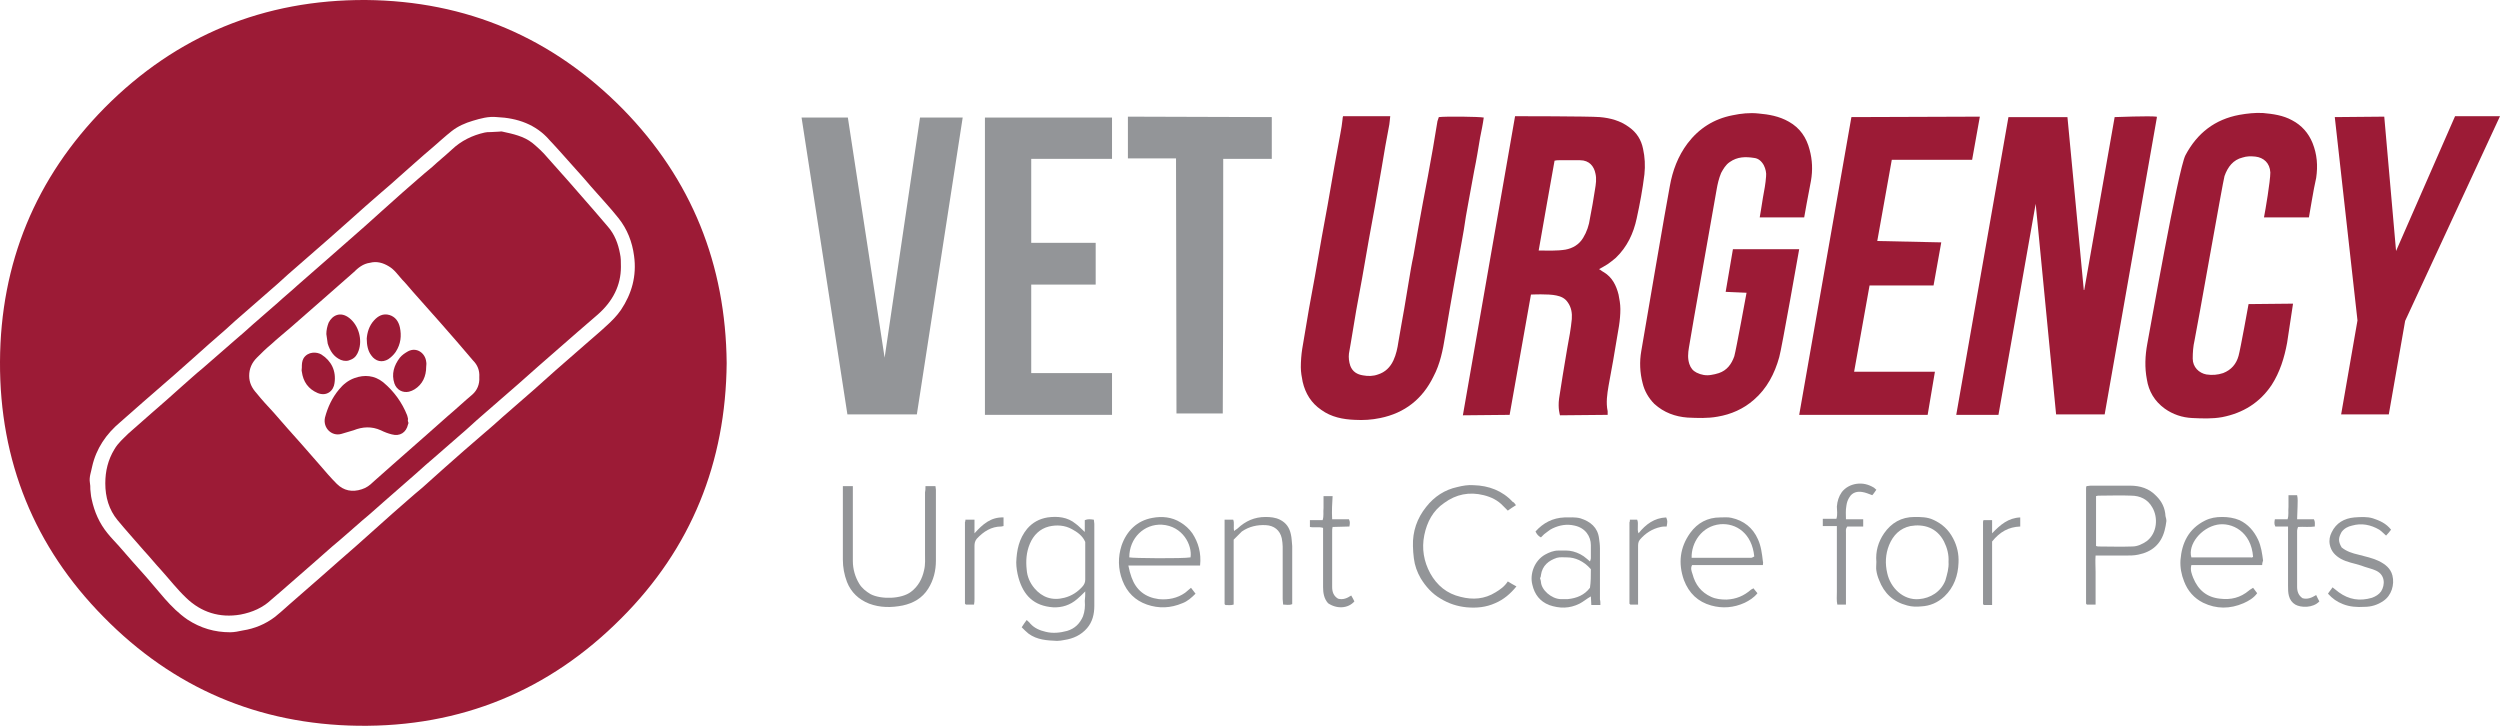 <?xml version="1.0" encoding="utf-8"?>
<!-- Generator: Adobe Illustrator 21.0.0, SVG Export Plug-In . SVG Version: 6.00 Build 0)  -->
<svg version="1.1" id="Layer_1" xmlns="http://www.w3.org/2000/svg" xmlns:xlink="http://www.w3.org/1999/xlink" x="0px" y="0px"
	 viewBox="0 0 550.8 160" style="enable-background:new 0 0 550.8 160;" xml:space="preserve">
<style type="text/css">
	.st0{fill:#9C1B36;}
	.st1{fill:#939598;}
</style>
<g>
	<path class="st0" d="M160.1,80c-0.2,21.9-7.8,40.8-23.2,56.2c-15.9,16-35.4,24-58,23.7c-21.9-0.3-40.7-8.3-56.1-24
		C7.6,120.5-0.1,101.6,0,79.7c0.1-21.7,7.8-40.5,23.1-56C38.9,7.8,58.2-0.1,80.6,0c22.2,0.2,41.1,8.3,56.6,24
		C152.4,39.5,159.9,58.3,160.1,80z M109.5,25.8c-1.9-0.2-3.6,0.3-5.3,0.8c-1.7,0.5-3.3,1.2-4.7,2.3c-1.4,1.1-2.8,2.4-4.2,3.6
		c-2.5,2.1-4.9,4.3-7.3,6.4c-1.3,1.2-2.6,2.3-4,3.5c-2.3,2-4.6,4-6.8,6c-1.5,1.3-2.9,2.6-4.4,3.9c-2.4,2.1-4.7,4.1-7.1,6.2
		c-1.5,1.3-3,2.6-4.5,4c-2.4,2.1-4.7,4.1-7.1,6.2c-1.5,1.3-3,2.6-4.5,4c-2.3,2-4.6,4-6.8,6c-1.5,1.3-2.9,2.6-4.4,3.9
		c-2.3,2-4.6,4-6.9,6c-1.7,1.5-3.3,2.9-5,4.4c-3.1,2.6-5.3,5.8-6.2,9.8c-0.2,1.1-0.7,2.3-0.5,3.5c0.1,0.5,0.1,1,0.1,1.5
		c0.1,0.7,0.1,1.4,0.3,2.2c0.6,2.8,1.7,5.3,3.5,7.5c0.8,1,1.7,1.9,2.5,2.8c2,2.3,4,4.6,6,6.8c1.4,1.6,2.7,3.2,4.1,4.8
		c1.5,1.7,3.1,3.3,5,4.6c2.9,1.9,6,2.8,9.4,2.8c0.9,0,1.9-0.2,2.8-0.4c2.6-0.4,5-1.4,7.1-3c1-0.8,2-1.7,3-2.6
		c2.4-2.1,4.7-4.1,7.1-6.2c1.4-1.2,2.8-2.5,4.2-3.7c2.3-2,4.6-4,6.8-6c1.6-1.4,3.1-2.8,4.7-4.2c2.2-1.9,4.4-3.9,6.7-5.8
		c1.6-1.4,3.2-2.9,4.8-4.3c2.9-2.6,5.8-5.1,8.7-7.6c1.4-1.2,2.8-2.4,4.1-3.6c2.3-2,4.7-4.1,7-6.1c1.6-1.4,3.1-2.8,4.7-4.2
		c2.1-1.8,4.2-3.7,6.3-5.5c1.7-1.5,3.4-2.9,5-4.4c1.1-1,2.2-2.1,3.1-3.4c2.4-3.6,3.5-7.5,2.9-11.9c-0.4-3.1-1.5-5.9-3.4-8.3
		c-1.9-2.4-4-4.6-6-6.9c-1.2-1.4-2.4-2.8-3.6-4.1c-1.9-2.1-3.7-4.2-5.6-6.2C118.1,27.4,114,26,109.5,25.8z"/>
	<path class="st0" d="M459.2,63.9l6.7-38.1c0,0,7.7-0.3,9.2-0.1c0,0,0.1,0,0.1,0.1c0,0,0,0.1,0,0.1l-11.5,65.4L453,91.3l-4.5-46.4
		l-8.2,46.5H431l11.5-65.6l13,0c0,0,3.5,36.8,3.6,38.1C459.1,63.9,459.2,63.9,459.2,63.9z"/>
	<path class="st0" d="M333.8,25.6c0,0,16.4,0,18.7,0.2c2.3,0.2,4.5,0.8,6.4,2.2c1.7,1.2,2.7,2.8,3.1,4.8c0.4,1.8,0.5,3.7,0.3,5.6
		c-0.4,3.3-1,6.5-1.7,9.7c-0.7,3.3-2.1,6.3-4.6,8.7c-0.6,0.5-1.2,1-1.8,1.4c-0.6,0.4-1.2,0.7-1.9,1.1c0.4,0.2,0.7,0.5,1.1,0.7
		c1.8,1.1,2.7,2.9,3.2,4.9c0.2,1,0.4,2.1,0.4,3.2c0,1.2-0.1,2.4-0.3,3.7c-0.4,2.6-0.9,5.1-1.3,7.7c-0.3,1.8-0.7,3.7-1,5.5
		c-0.3,1.8-0.6,3.7-0.2,5.6l0,0.8l-10.5,0.1c0,0-0.5-1.5-0.2-3.7c0.3-1.7,0.5-3.4,0.8-5.1c0.3-2,0.7-4,1-6c0.4-2.1,0.8-4.3,1-6.4
		c0.1-1.3-0.1-2.6-0.9-3.7c-0.6-0.9-1.5-1.3-2.5-1.5c-1.8-0.4-5.6-0.2-5.6-0.2l-4.7,26.5l-10.3,0.1L333.8,25.6z M339,55.2
		c2.1,0,4,0.1,5.9-0.2c1.6-0.3,3-1.1,3.9-2.6c0.8-1.3,1.3-2.8,1.5-4.3c0.4-2.1,0.8-4.2,1.1-6.3c0.2-1.2,0.4-2.4,0.1-3.6
		c-0.3-1.5-1.3-2.9-3.4-2.9c-1.5,0-3.1,0-4.6,0c-0.3,0-0.6,0-1,0.1C341.3,41.9,340.2,48.5,339,55.2z"/>
	<path class="st0" d="M397.5,47.9h-9.8c0,0,0.5-2.9,0.7-4.3c0.3-1.6,0.6-3.2,0.7-4.7c0.1-0.8-0.1-1.7-0.5-2.5
		c-0.5-0.9-1.2-1.5-2.1-1.6c-1.9-0.3-3.7-0.3-5.4,0.9c-0.9,0.6-1.4,1.5-1.9,2.4c-0.5,1.2-0.8,2.5-1,3.7c-0.3,1.9-5.6,31.5-6.1,34.8
		c-0.2,1.2-0.3,2.4,0.1,3.6c0.3,0.9,0.8,1.5,1.6,1.9c1,0.5,2.1,0.7,3.2,0.5c0.6-0.1,1.1-0.2,1.7-0.4c1.8-0.6,2.8-2,3.4-3.7
		c0.4-1.4,2.7-14,2.7-14l-4.6-0.2l1.6-9.4l14.6,0c0,0-3.9,22.2-4.4,23.8c-1,3.6-2.7,6.9-5.6,9.4c-2.3,2-5,3.2-8,3.7
		c-2.2,0.4-4.4,0.3-6.6,0.2c-2.7-0.2-5.2-1.1-7.3-3c-1.3-1.3-2.2-2.9-2.6-4.6c-0.6-2.3-0.7-4.7-0.3-7c0.7-4.1,5.5-32.3,6.3-36.4
		c0.6-3.4,1.8-6.6,3.9-9.4c2.5-3.3,5.8-5.4,9.9-6.2c1.9-0.4,3.8-0.6,5.7-0.4c2.3,0.2,4.6,0.6,6.7,1.8c2.5,1.4,3.9,3.5,4.6,6.2
		c0.6,2.2,0.7,4.5,0.3,6.8C398.5,42.2,397.5,47.9,397.5,47.9z"/>
	<path class="st0" d="M295.9,25.6c3.5,0,6.9,0,10.4,0c-0.1,0.7-0.1,1.2-0.2,1.8c-0.6,3.2-1.2,6.4-1.7,9.6c-0.5,2.9-1,5.7-1.5,8.6
		c-0.4,2.4-0.9,4.7-1.3,7.1c-0.5,2.9-1,5.7-1.5,8.6c-0.4,2.4-0.9,4.7-1.3,7.1c-0.4,2.4-0.8,4.8-1.2,7.2c-0.1,0.8-0.3,1.5-0.4,2.3
		c-0.1,0.9,0,1.8,0.3,2.7c0.5,1.3,1.5,1.9,2.8,2.1c1.1,0.2,2.2,0.2,3.3-0.2c1.6-0.5,2.7-1.6,3.4-3.1c0.6-1.3,0.9-2.7,1.1-4.1
		c0.4-2.5,0.9-5,1.3-7.4c0.3-2,0.7-4,1-6c0.3-1.8,0.6-3.7,1-5.5c0.4-2.1,0.7-4.2,1.1-6.3c0.3-1.8,0.7-3.7,1-5.5
		c0.4-1.9,0.7-3.9,1.1-5.8c0.4-2,0.7-4.1,1.1-6.1c0.3-2,0.7-4,1-6c0.1-0.3,0.2-0.6,0.3-0.9c1.6-0.2,9-0.1,9.9,0.1
		c-0.2,1.5-0.5,2.9-0.8,4.4c-0.4,2.4-0.8,4.9-1.3,7.3c-0.4,2.4-0.9,4.7-1.3,7.1c-0.4,2-0.7,4-1,6c-0.3,1.9-0.7,3.8-1,5.6
		c-0.4,2-0.7,4.1-1.1,6.1c-0.3,1.9-0.7,3.8-1,5.7c-0.3,2-0.7,3.9-1,5.9c-0.5,3.1-1.1,6.2-2.6,9c-2.4,4.9-6.3,8-11.7,9.1
		c-1.9,0.4-3.7,0.5-5.6,0.4c-2.6-0.1-5.2-0.6-7.4-2.2c-2.2-1.5-3.5-3.6-4.1-6.2c-0.2-1-0.4-2.1-0.4-3.2c0-1.3,0.1-2.7,0.3-4
		c0.5-3,1-5.9,1.5-8.9c0.4-2.4,0.9-4.7,1.3-7.1c0.5-2.9,1-5.7,1.5-8.6c0.4-2.4,0.9-4.7,1.3-7.1c0.5-2.9,1-5.7,1.5-8.6
		c0.4-2.4,0.9-4.7,1.3-7.1c0.2-1.1,0.4-2.2,0.5-3.3C295.8,26.1,295.8,25.9,295.9,25.6z"/>
	<polygon class="st1" points="202.7,25.9 212.1,25.9 202,91.3 186.7,91.3 176.6,25.9 186.8,25.9 194.9,78.8 	"/>
	<path class="st0" d="M508.7,47.9c-3.3,0-6.5,0-9.9,0c0.3-1.5,1.4-8,1.4-9.9c-0.1-2.1-1.5-3.3-3.3-3.5c-1-0.1-1.9-0.1-2.8,0.2
		c-2.1,0.5-3.3,2.1-4,4.1c-0.3,0.9-6.1,33.9-6.6,36.2c-0.3,1.3-0.4,2.6-0.4,4c0,1.9,1.4,3.2,3,3.5c1.3,0.2,2.5,0.1,3.7-0.3
		c1.8-0.7,2.9-2,3.4-3.8c0.4-1.4,2.2-11.4,2.2-11.4l9.8-0.1c0,0-1,6.6-1.3,8.6c-0.6,3.3-1.6,6.5-3.4,9.3c-2.6,3.9-6.3,6.2-10.9,7.1
		c-2.2,0.4-4.4,0.3-6.6,0.2c-2.2-0.1-4.3-0.8-6.1-2.1c-2.2-1.6-3.5-3.8-3.9-6.4c-0.5-2.6-0.4-5.2,0.1-7.9c0.4-2,6.8-38.5,8.4-41.5
		c2.6-4.9,6.5-7.9,11.9-8.9c1.7-0.3,3.5-0.5,5.2-0.4c2.2,0.2,4.4,0.5,6.4,1.6c2.1,1.1,3.6,2.8,4.5,5c1,2.5,1.2,5,0.8,7.7
		C509.7,41.7,508.8,47.5,508.7,47.9z"/>
	<polygon class="st0" points="407.9,25.8 436.2,25.7 434.5,35.2 416.8,35.2 413.6,53.1 427.7,53.4 426,62.9 411.9,62.9 408.5,81.9 
		426.3,81.9 424.7,91.4 396.4,91.4 	"/>
	<polygon class="st0" points="525.3,25.7 527.9,55.3 540.9,25.6 550.8,25.6 529.9,70.7 526.3,91.3 515.8,91.3 519.4,70.6 
		514.4,25.8 	"/>
	<path class="st1" d="M269.5,35h10.7v-9.2l-31.7-0.1l0,9.2l10.6,0l0.1,56.2l10.2,0c0,0,0-0.1,0-0.1C269.5,74.4,269.5,35,269.5,35z"
		/>
	<path class="st1" d="M239.1,130.3c-0.7,0.7-1.2,1.2-1.8,1.7c-1.5,1.3-3.3,1.9-5.3,1.8c-4.2-0.3-6.5-2.6-7.6-6.5
		c-0.3-1.1-0.5-2.3-0.5-3.4c0.1-2.7,0.6-5.2,2.4-7.4c1.2-1.4,2.7-2.2,4.5-2.5c2.2-0.3,4.4-0.1,6.2,1.4c0.7,0.5,1.2,1.1,2,1.8
		c0-1,0-1.8,0-2.6c0.7-0.3,1.3-0.2,2-0.1c0,0.3,0.1,0.6,0.1,0.9c0,6,0,12,0,18.1c0,1.8-0.4,3.5-1.6,4.9c-1.3,1.5-3,2.3-5,2.6
		c-0.5,0.1-1.1,0.2-1.6,0.2c-2.2-0.1-4.4-0.2-6.3-1.6c-0.5-0.4-1-0.9-1.5-1.4c0.4-0.6,0.7-1.1,1.1-1.6c0.3,0.3,0.6,0.5,0.8,0.8
		c0.9,1,2.1,1.5,3.4,1.8c1.6,0.4,3.2,0.2,4.7-0.2c1.7-0.5,2.8-1.6,3.5-3.2c0.4-1.1,0.5-2.2,0.4-3.4
		C239.1,131.6,239.1,131,239.1,130.3z M239.1,119.4c-0.6-1.4-1.8-2.2-2.9-2.8c-1.6-0.9-3.4-1-5.1-0.6c-2,0.5-3.4,1.9-4.2,3.8
		c-0.8,1.9-0.9,3.8-0.7,5.7c0.1,1.5,0.7,2.9,1.7,4.1c1.7,2,3.9,2.8,6.6,2.1c1.6-0.4,3-1.3,4.1-2.6c0.3-0.4,0.5-0.8,0.5-1.4
		C239.1,124.9,239.1,122.1,239.1,119.4z"/>
	<path class="st1" d="M203.9,107.1c0.8,0,1.5,0,2.2,0c0,0.3,0.1,0.5,0.1,0.8c0,5.2,0,10.4,0,15.6c0,2.2-0.5,4.3-1.7,6.2
		c-1.3,2.1-3.3,3.2-5.6,3.7c-2.5,0.5-5,0.5-7.4-0.4c-2.3-0.9-4-2.5-4.9-4.8c-0.6-1.6-0.9-3.2-0.9-4.9c0-5,0-10,0-15.1
		c0-0.3,0-0.7,0-1.1c0.8,0,1.4,0,2.2,0c0,0.4,0,0.8,0,1.2c0,5.1,0,10.2,0,15.3c0,1.8,0.5,3.5,1.4,5c0.6,1,1.5,1.7,2.5,2.3
		c2.3,1.2,6.8,1.1,8.9-0.5c1.6-1.2,2.5-2.9,2.9-4.8c0.3-1.2,0.2-2.5,0.2-3.8c0-4.4,0-8.9,0-13.3
		C203.9,108.1,203.9,107.7,203.9,107.1z"/>
	<path class="st1" d="M477.3,114.8c-0.1,0.7-0.2,1.4-0.4,2.1c-0.8,3-2.8,4.7-5.8,5.3c-0.9,0.2-1.9,0.2-2.8,0.2c-1.8,0-3.5,0-5.3,0
		c-0.4,0-0.8,0-1.3,0c-0.1,1.2,0,2.4,0,3.6c0,1.2,0,2.4,0,3.6c0,1.2,0,2.4,0,3.6c-0.7,0-1.3,0-1.9,0c0,0-0.1,0-0.1-0.1
		c0,0-0.1-0.1-0.1-0.1c0-8.5,0-16.9,0-25.4c0-0.1,0-0.3,0.1-0.5c0.3,0,0.6-0.1,0.9-0.1c2.9,0,5.8,0,8.7,0c2.2,0,4.2,0.6,5.8,2.3
		c1.2,1.2,1.9,2.6,2,4.4C477.2,114.1,477.3,114.4,477.3,114.8z M461.8,120.3c0.2,0,0.3,0.1,0.4,0.1c2.5,0,5.1,0.1,7.6,0
		c1.1,0,2.2-0.5,3.2-1.2c2.3-1.8,2.5-5.2,1.2-7.4c-1-1.8-2.7-2.6-4.7-2.6c-2.3-0.1-4.6,0-6.9,0c-0.3,0-0.5,0-0.8,0.1
		C461.8,112.9,461.8,116.6,461.8,120.3z"/>
	<path class="st1" d="M334,111.3c-0.7,0.4-1.2,0.8-1.8,1.2c-0.4-0.4-0.7-0.7-1-1c-1.2-1.3-2.7-2-4.3-2.4c-3.2-0.8-6.1-0.2-8.7,1.7
		c-2.5,1.7-3.8,4.2-4.4,7.1c-0.6,3-0.1,5.8,1.3,8.4c1.5,2.7,3.7,4.5,6.7,5.2c2.7,0.7,5.3,0.5,7.7-1c1-0.6,2-1.3,2.7-2.4
		c0.6,0.4,1.2,0.7,1.9,1.1c-1.3,1.6-2.8,2.9-4.7,3.7c-2,0.9-4.1,1.1-6.3,0.9c-2-0.2-3.9-0.8-5.7-1.9c-1.9-1.1-3.3-2.7-4.4-4.5
		c-0.8-1.4-1.3-2.8-1.5-4.4c-0.1-0.9-0.2-1.8-0.2-2.7c-0.1-3.2,0.9-6.1,2.9-8.6c1.8-2.3,4.1-3.8,6.9-4.4c1.2-0.3,2.4-0.5,3.6-0.4
		c3.3,0.1,6.3,1.2,8.6,3.7C333.5,110.6,333.7,110.9,334,111.3z"/>
	<path class="st1" d="M388.4,124.5c-5.3,0-10.4,0-15.6,0c-0.4,0.7-0.1,1.4,0.1,2c0.6,2.3,1.9,4,4.1,5c1.1,0.5,2.2,0.6,3.4,0.6
		c2.1-0.1,3.8-0.8,5.4-2.2c0.1-0.1,0.3-0.1,0.5-0.3c0.3,0.4,0.6,0.7,0.9,1.1c-0.8,1-1.8,1.6-2.8,2.1c-2.4,1.1-4.9,1.3-7.4,0.6
		c-2.9-0.8-4.9-2.7-6-5.6c-1.3-3.7-0.9-7.2,1.4-10.4c1.6-2.2,3.8-3.4,6.6-3.4c0.8,0,1.7-0.1,2.5,0.1c2.7,0.6,4.7,2.2,5.8,4.7
		c0.7,1.5,0.9,3.2,1.1,4.9C388.5,123.9,388.4,124.1,388.4,124.5z M372.7,122.9c0.5,0,0.8,0,1.2,0c3.5,0,7.1,0,10.6,0
		c0.4,0,0.8,0,1.3,0c0.2,0,0.5-0.2,0.7-0.3c-0.5-5.1-4-7.4-7.5-7.1C374.9,115.9,372.6,119.6,372.7,122.9z"/>
	<path class="st1" d="M498.4,124.5c-5.3,0-10.4,0-15.6,0c-0.3,1.1,0.1,2,0.4,2.8c1.1,2.7,3,4.3,5.9,4.6c2.4,0.3,4.5-0.2,6.4-1.8
		c0.2-0.2,0.5-0.3,0.9-0.6c0.3,0.4,0.6,0.8,0.9,1.2c-0.8,1.1-1.9,1.7-3,2.2c-3,1.3-6,1.3-8.9-0.1c-2-1-3.4-2.6-4.2-4.7
		c-0.6-1.5-0.9-3.1-0.8-4.7c0.3-3.8,1.8-6.9,5.4-8.7c1.2-0.6,2.4-0.8,3.8-0.8c1.3,0,2.6,0.2,3.8,0.7c1.9,0.9,3.2,2.4,4.1,4.3
		c0.7,1.5,0.9,3.1,1.1,4.6C498.5,123.8,498.4,124.1,498.4,124.5z M496.4,122.7c-0.4-5.6-4.7-7.7-7.9-7.1c-3.6,0.7-6.5,4.4-5.7,7.2
		c4.3,0,8.7,0,13.1,0C496.1,122.9,496.2,122.8,496.4,122.7z"/>
	<path class="st1" d="M264.4,124.6c-5.3,0-10.5,0-15.8,0c0.2,1,0.4,1.8,0.7,2.6c1,2.8,3,4.4,6,4.8c2.1,0.2,4.1-0.2,5.8-1.4
		c0.4-0.3,0.8-0.7,1.3-1.1c0.3,0.4,0.6,0.8,1,1.3c-0.9,0.9-1.8,1.7-2.9,2.1c-2.6,1.1-5.2,1.2-7.8,0.3c-2.6-0.9-4.4-2.7-5.4-5.3
		c-1-2.6-1-5.2-0.2-7.7c1.1-3.2,3.4-5.5,6.8-6.1c2.1-0.4,4.3-0.2,6.2,1c1,0.6,1.9,1.4,2.6,2.4C264,119.5,264.7,121.8,264.4,124.6z
		 M262.3,122.8c0.4-2.7-1.7-6.9-6.3-7.2c-3.9-0.2-7.2,2.9-7.2,7.2C249.5,123,260.6,123.1,262.3,122.8z"/>
	<path class="st1" d="M352.6,133.3c-0.8,0-1.3,0-2,0c0-0.7-0.1-1.3-0.1-1.9c-0.9,0.5-1.7,1.2-2.5,1.6c-2.2,1.1-4.4,1.1-6.7,0.3
		c-2-0.8-3.2-2.3-3.7-4.5c-0.6-2.4,0.5-5.3,2.8-6.6c0.9-0.5,1.9-0.9,2.9-0.9c1.1,0,2.2-0.1,3.3,0.2c1.1,0.3,2.1,0.8,3,1.6
		c0.2,0.2,0.4,0.3,0.7,0.6c0.1-0.3,0.2-0.5,0.2-0.7c0-1,0-1.9,0-2.9c0-1.9-1.2-3.8-3.6-4.3c-1.7-0.4-3.3-0.1-4.8,0.6
		c-0.7,0.3-1.3,0.9-1.9,1.3c-0.2,0.2-0.4,0.4-0.7,0.7c-0.6-0.3-0.9-0.7-1.2-1.3c1.7-1.9,3.8-3,6.4-3.1c1.2,0,2.4-0.1,3.5,0.2
		c2.2,0.7,3.8,2,4.1,4.4c0.1,0.7,0.2,1.4,0.2,2.2c0,3.8,0,7.5,0,11.3C352.6,132.4,352.6,132.8,352.6,133.3z M350.5,125.4
		c-0.9-1-1.6-1.5-2.6-2c-0.9-0.4-1.7-0.6-2.7-0.6c-0.7,0-1.5-0.1-2.2,0.1c-1.8,0.6-3.2,1.7-3.5,3.8c0,0.3-0.1,0.5-0.2,0.7
		c0.1,0.3,0.2,0.6,0.2,0.8c0.1,1.8,2.3,3.7,4.3,3.8c0.5,0,1.1,0,1.6,0c2-0.2,3.7-0.9,4.9-2.5C350.5,128.2,350.5,126.9,350.5,125.4z"
		/>
	<path class="st1" d="M413.4,123.8c-0.2-2.3,0.4-4.4,1.7-6.3c1.6-2.3,3.8-3.6,6.7-3.6c1.4,0,2.8,0,4.1,0.6c2,0.9,3.4,2.2,4.4,4.1
		c0.9,1.7,1.3,3.5,1.2,5.4c-0.1,2.8-1,5.4-3.1,7.4c-1.5,1.4-3.2,2.1-5.1,2.2c-1,0.1-2,0.1-3.1-0.2c-3.1-0.8-5.1-2.7-6.2-5.6
		c-0.3-0.7-0.5-1.4-0.6-2.1C413.3,125.2,413.4,124.5,413.4,123.8z M429.3,123.8c0.1-1.6-0.3-3.1-1-4.5c-1.6-3.1-4.5-3.9-7.4-3.4
		c-2.3,0.5-3.8,2-4.7,4.2c-0.8,2-0.9,4.1-0.4,6.2c0.7,3.2,3.5,6,7,5.7c2.5-0.2,4.8-1.6,5.8-4.1C429,126.5,429.4,125.2,429.3,123.8z"
		/>
	<path class="st1" d="M271.8,118.9c0,4.8,0,9.5,0,14.3c-0.6,0.2-1.2,0.1-1.8,0.1c0,0-0.1-0.1-0.1-0.1c0,0-0.1-0.1-0.1-0.1
		c0-5.9,0-11.8,0-17.7c0-0.3,0-0.5,0-0.9c0.6,0,1.2,0,1.9,0c0.3,0.7,0,1.6,0.2,2.5c0.3-0.3,0.6-0.4,0.8-0.6c1.7-1.6,3.7-2.5,6.1-2.5
		c1.1,0,2.2,0.1,3.2,0.6c1.4,0.7,2.1,1.8,2.4,3.2c0.2,0.8,0.2,1.7,0.3,2.6c0,3.9,0,7.7,0,11.6c0,0.4,0,0.8,0,1.2
		c-0.7,0.3-1.3,0.1-2,0.1c0-0.4-0.1-0.8-0.1-1.2c0-3.9,0-7.7,0-11.6c0-0.6-0.1-1.2-0.2-1.8c-0.4-1.8-1.7-2.8-3.5-2.9
		c-1.9-0.1-3.7,0.3-5.3,1.4C273,117.7,272.4,118.3,271.8,118.9z"/>
	<path class="st1" d="M515.9,120.6c1.1,0.9,2.4,1.3,3.7,1.6c1.5,0.4,3,0.7,4.5,1.4c1.4,0.7,2.6,1.6,3,3.2c0.5,2-0.2,4.4-2,5.6
		c-1.3,0.9-2.7,1.3-4.2,1.3c-1.6,0.1-3.2,0-4.7-0.6c-1.3-0.5-2.3-1.2-3.3-2.3c0.3-0.5,0.7-0.9,1-1.4c0.5,0.4,1,0.8,1.4,1.1
		c2.2,1.6,4.6,2,7.3,1.2c0.8-0.3,1.5-0.7,2-1.4c0.9-1.4,1-3.8-1.4-4.7c-1-0.4-2-0.6-3-1c-1.5-0.5-3.1-0.7-4.5-1.5
		c-1.2-0.7-2.1-1.6-2.4-3.1c-0.2-1,0-1.9,0.4-2.7c1-2.1,2.8-3.1,5-3.3c1.4-0.1,2.8-0.2,4.1,0.2c1.5,0.5,2.9,1.1,4,2.5
		c-0.3,0.4-0.7,0.9-1.1,1.3c-0.5-0.4-0.9-0.9-1.5-1.3c-1.9-1.1-3.9-1.5-6-0.9c-0.9,0.2-1.7,0.6-2.3,1.4
		C515.2,118.5,515.1,119.2,515.9,120.6z"/>
	<path class="st1" d="M406.7,114.4c1.4,0,2.6,0,3.8,0c0,0.5,0,1,0,1.6c-1.2,0-2.4,0-3.5,0c-0.4,0.5-0.3,0.9-0.3,1.3
		c0,4.9,0,9.7,0,14.6c0,0.4,0,0.8,0,1.3c-0.7,0-1.3,0-1.9,0c-0.2-0.9-0.1-1.9-0.1-2.8c0-1,0-1.9,0-2.9c0-1,0-1.9,0-2.9
		c0-0.9,0-1.8,0-2.8c0-1,0-1.9,0-2.9c0-0.9,0-1.9,0-3c-1.1,0-2.1,0-3.1,0c0-0.6,0-1,0-1.6c1,0,2,0,3,0c0.3-1,0.1-1.8,0.1-2.7
		c0.1-1.2,0.4-2.2,1.1-3.2c0.8-1,1.9-1.6,3.2-1.8c1.4-0.2,2.6,0.1,3.8,0.8c0.2,0.1,0.3,0.3,0.6,0.5c-0.3,0.4-0.6,0.9-0.9,1.2
		c-0.8-0.3-1.5-0.6-2.2-0.7c-1.1-0.2-2.2,0.1-2.8,1.1c-0.4,0.6-0.6,1.2-0.7,1.9C406.6,112.5,406.7,113.4,406.7,114.4z"/>
	<path class="st1" d="M506.1,114.4c1.4,0,2.5,0,3.7,0c0.3,0.6,0.2,1,0.2,1.6c-1.2,0.2-2.5,0-3.7,0.1c-0.1,0.3-0.2,0.6-0.2,0.8
		c0,4.1,0,8.3,0,12.4c0,1,0.3,1.9,1.2,2.5c1.1,0.3,2-0.1,3-0.7c0.2,0.5,0.5,1,0.7,1.4c-1.4,1.5-4.1,1.4-5.3,0.7
		c-0.7-0.4-1.2-1.1-1.4-1.9c-0.2-0.7-0.2-1.5-0.2-2.3c0-3.9,0-7.8,0-11.7c0-0.4,0-0.8,0-1.3c-1,0-1.9,0-2.8,0
		c-0.3-0.6-0.2-1-0.1-1.6c0.9,0,1.8,0,2.8,0c0.3-0.9,0.1-1.8,0.2-2.7c0-0.8,0-1.7,0-2.6c0.7,0,1.3,0,1.9,0c0.2,0.8,0.1,1.6,0.1,2.5
		C506.2,112.5,506.1,113.4,506.1,114.4z"/>
	<path class="st1" d="M293.5,114.4c1.3,0,2.5,0,3.7,0c0.3,0.6,0.2,1,0.1,1.6c-1.2,0-2.4,0.1-3.7,0.1c-0.1,0.4-0.1,0.6-0.1,0.9
		c0,4.1,0,8.2,0,12.3c0,1.1,0.3,2,1.3,2.6c1.1,0.3,2-0.1,2.9-0.7c0.3,0.5,0.5,0.9,0.7,1.3c-1.4,1.6-3.9,1.7-5.8,0.4
		c-0.9-1-1.1-2.3-1.1-3.5c0-3.9,0-7.9,0-11.8c0-0.4,0-0.8,0-1.3c-1-0.3-1.9,0-2.9-0.2c0-0.5,0-0.9,0-1.5c0.9,0,1.8,0,2.8,0
		c0.3-0.9,0.1-1.8,0.2-2.7c0-0.8,0-1.7,0-2.6c0.7,0,1.3,0,2,0C293.5,110.9,293.4,112.5,293.5,114.4z"/>
	<path class="st1" d="M212.7,114.5c0.7,0,1.3,0,2,0c0,1,0,1.9,0,3c1.8-2,3.6-3.6,6.4-3.5c0,0.7,0,1.3,0,1.9c-0.2,0-0.3,0.1-0.5,0.1
		c-2.2,0-3.9,1.1-5.4,2.7c-0.4,0.5-0.5,1-0.5,1.6c0,3.9,0,7.7,0,11.6c0,0.4,0,0.8-0.1,1.3c-0.7,0-1.2,0-1.8,0c0,0,0,0-0.1-0.1
		c0,0-0.1-0.1-0.1-0.1c0-6,0-12,0-18C212.7,114.9,212.7,114.7,212.7,114.5z"/>
	<path class="st1" d="M438.9,133.3c-0.7,0-1.3,0-1.8,0c-0.1-0.1-0.1-0.1-0.1-0.1c0,0-0.1-0.1-0.1-0.1c0-6,0-12,0-18
		c0-0.1,0-0.3,0.1-0.5c0.6,0,1.2,0,1.9,0c0,0.9,0,1.9,0,2.9c1.8-1.9,3.6-3.4,6.2-3.5c0,0.7,0,1.3,0,2c-2.6,0.1-4.5,1.2-6.2,3.3
		C438.9,123.8,438.9,128.5,438.9,133.3z"/>
	<path class="st1" d="M359.1,114.5c0.6,0,1.1,0,1.6,0c0.4,0.9-0.1,2,0.3,3c1.6-2,3.5-3.4,6.1-3.5c0.3,0.8,0.3,0.8,0.1,2
		c-0.4,0-0.9,0-1.3,0.1c-1.9,0.4-3.4,1.4-4.6,2.8c-0.4,0.5-0.4,1-0.4,1.6c0,3.8,0,7.7,0,11.5c0,0.4,0,0.7,0,1.2c-0.6,0-1.2,0-1.7,0
		c0,0-0.1-0.1-0.1-0.1c0,0-0.1-0.1-0.1-0.1c0-6,0-12,0-17.9C359.1,114.9,359.1,114.8,359.1,114.5z"/>
	<path class="st0" d="M136.8,58.8c0,4.1-1.8,7.6-5.1,10.5c-1.5,1.3-3,2.6-4.4,3.8c-2.9,2.5-5.8,5.1-8.7,7.6
		c-1.5,1.3-2.9,2.6-4.4,3.9c-2.3,2-4.6,4-6.9,6c-1.5,1.3-3,2.6-4.5,4c-2.3,2-4.7,4.1-7,6.1c-1.4,1.2-2.8,2.4-4.1,3.6
		c-2.4,2.1-4.8,4.2-7.2,6.3c-1.5,1.3-3,2.7-4.6,4c-2.2,1.9-4.4,3.9-6.7,5.8c-1.4,1.2-2.8,2.5-4.2,3.7c-2.4,2.1-4.7,4.1-7.1,6.2
		c-0.7,0.6-1.4,1.2-2.1,1.8c-1.9,1.8-4.2,2.8-6.8,3.3c-4.6,0.8-8.7-0.5-12-3.7c-2-1.9-3.7-4.1-5.5-6.1c-1.3-1.4-2.5-2.9-3.8-4.3
		c-1.9-2.2-3.9-4.4-5.8-6.7c-1.9-2.3-2.7-5.1-2.7-8.1c0-2.7,0.6-5.2,2-7.5c0.8-1.4,2-2.4,3.1-3.5c1.7-1.5,3.3-2.9,5-4.4
		c2.3-2,4.6-4,6.8-6c1.5-1.3,3-2.7,4.6-4c2.3-2,4.7-4.1,7-6.1c1.4-1.2,2.8-2.4,4.1-3.6c1.8-1.6,3.6-3.1,5.4-4.7
		c1.4-1.3,2.9-2.5,4.3-3.8c2.4-2.1,4.8-4.2,7.2-6.3c1.4-1.2,2.7-2.4,4.1-3.6c2.4-2.1,4.8-4.2,7.2-6.4c1.6-1.4,3.1-2.8,4.7-4.2
		c2.2-1.9,4.3-3.8,6.5-5.6c1.4-1.3,2.9-2.5,4.3-3.8c2.1-2,4.6-3.2,7.3-3.8c0.4-0.1,0.8-0.1,1.3-0.1c0.6,0,1.3-0.1,1.9-0.1
		c0.2,0,0.5-0.1,0.7,0c2.3,0.5,4.7,1,6.6,2.5c1.2,1,2.3,2,3.3,3.2c1.6,1.8,3.2,3.6,4.8,5.4c1.8,2.1,3.7,4.2,5.5,6.3
		c1,1.2,2,2.3,3,3.5c1.5,1.7,2.3,3.8,2.7,6C136.8,56.8,136.8,57.6,136.8,58.8z M105.6,83.1c0.1-1.5-0.4-2.7-1.4-3.7
		c-2.3-2.7-4.6-5.4-7-8.1c-2.1-2.4-4.2-4.7-6.3-7.1c-0.8-0.9-1.5-1.8-2.3-2.6c-0.9-1-1.7-2.2-2.9-2.9c-1.3-0.8-2.7-1.2-4.2-0.8
		C80,58.1,78.9,59,77.9,60c-2.2,1.9-4.4,3.9-6.6,5.8c-2.4,2.1-4.8,4.2-7.2,6.3c-1.5,1.3-3,2.5-4.4,3.8c-1.1,0.9-2.1,1.9-3.1,2.9
		c-1.1,1.1-1.7,2.4-1.7,4c0,1.5,0.6,2.7,1.6,3.8c1.2,1.5,2.5,2.9,3.8,4.3c2,2.3,4,4.6,6,6.8c1.4,1.6,2.8,3.2,4.2,4.8
		c1.2,1.4,2.4,2.8,3.7,4.1c1.5,1.5,3.4,1.9,5.5,1.2c1-0.3,1.8-0.9,2.5-1.6c1.5-1.3,2.9-2.6,4.4-3.9c2.5-2.2,5-4.4,7.5-6.6
		c1.5-1.3,2.9-2.6,4.4-3.9c1.9-1.6,3.7-3.3,5.6-4.9C105.1,86,105.7,84.7,105.6,83.1z"/>
	<path class="st0" d="M90,93.2c0,0.1-0.1,0.2-0.1,0.3c-0.4,1.8-1.8,2.7-3.6,2.2c-0.8-0.2-1.6-0.5-2.4-0.9c-2-0.9-4-0.8-6,0
		c-0.9,0.3-1.8,0.5-2.7,0.8c-2.1,0.6-4.1-1.3-3.6-3.6c0.6-2.3,1.6-4.4,3.1-6.2c0.9-1.1,2-2,3.4-2.5c2.2-0.8,4.4-0.6,6.3,0.9
		c2.4,2,4.2,4.5,5.3,7.3c0.1,0.2,0.1,0.5,0.2,0.8C89.8,92.7,89.9,92.9,90,93.2z"/>
	<path class="st0" d="M80.8,74.6c0.1-1.3,0.5-2.8,1.6-4c0.9-1,2-1.6,3.4-1.2c1.3,0.4,2,1.4,2.3,2.7c0.4,1.9,0.2,3.7-0.9,5.4
		c-0.4,0.6-1,1.2-1.6,1.6c-1.4,0.9-2.9,0.5-3.8-0.8C81.1,77.4,80.8,76.1,80.8,74.6z"/>
	<path class="st0" d="M71.9,73.6c0-0.9,0.2-1.7,0.5-2.5c0.8-1.6,2.6-2.6,4.6-1c2,1.6,2.9,4.7,2,7.2c-0.3,0.8-0.7,1.5-1.6,1.9
		c-0.8,0.4-1.5,0.4-2.3,0.1c-1.6-0.7-2.4-2-2.9-3.6C72.1,75,72,74.3,71.9,73.6z"/>
	<path class="st0" d="M93.9,80.8c0,2.1-0.8,3.9-2.6,5c-0.3,0.2-0.8,0.4-1.2,0.5c-1.4,0.3-2.7-0.4-3.2-1.8c-0.7-2.1-0.1-4,1.2-5.7
		c0.5-0.6,1.1-1,1.8-1.4c1.9-1,3.8,0.4,4,2.3C94,80.1,93.9,80.5,93.9,80.8z"/>
	<path class="st0" d="M66.5,81c0-0.7,0-1.4,0.4-2.1c1-1.5,2.9-1.4,3.9-0.8c2.2,1.4,3.3,3.6,2.9,6.3c-0.2,1.7-1.7,3-3.7,2.2
		c-2.1-0.9-3.2-2.5-3.5-4.7C66.4,81.6,66.5,81.3,66.5,81z"/>
	<polygon class="st1" points="245,35 245,25.9 227.2,25.9 227.2,25.9 217,25.9 217,91.4 220,91.4 227.2,91.4 245,91.4 245,82.2 
		227.2,82.2 227.2,62.7 241.4,62.7 241.4,53.5 227.2,53.5 227.2,35 	"/>
</g>
</svg>
